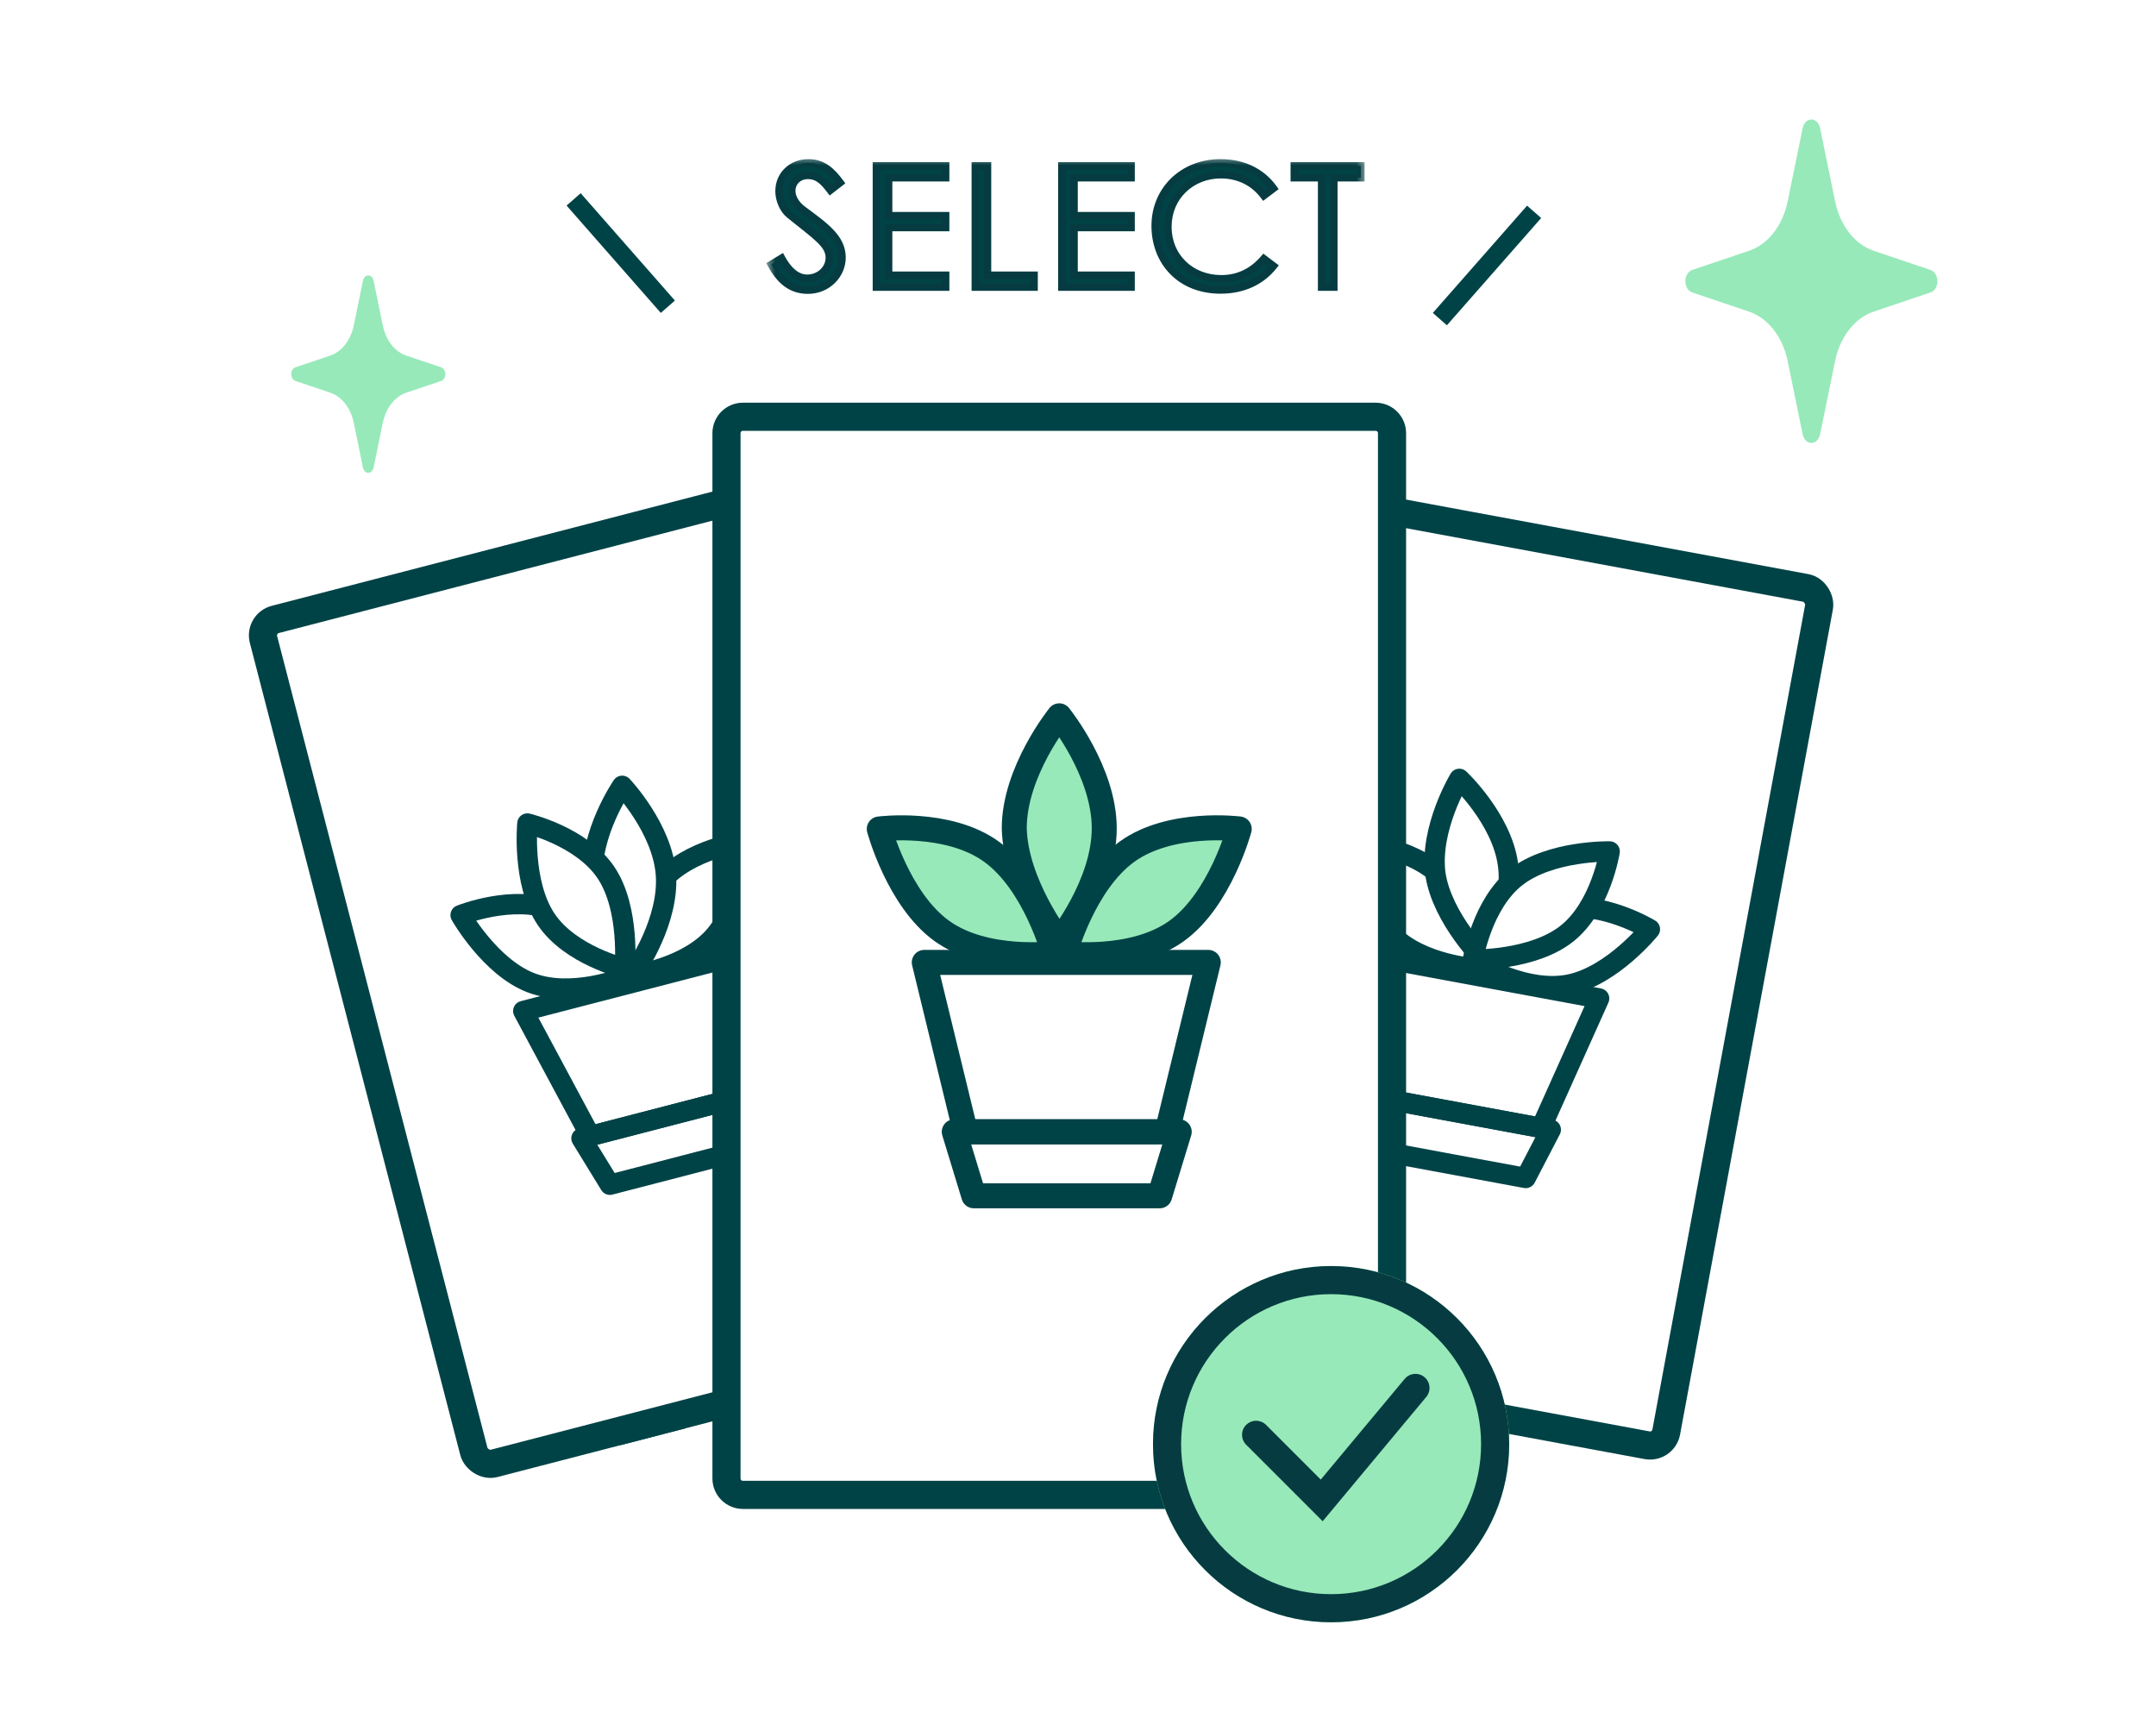 <svg width="115" height="92" viewBox="0 0 115 92" fill="none" xmlns="http://www.w3.org/2000/svg">
<rect width="115" height="92" fill="white"/>
<g clip-path="url(#clip0_3406_41211)">
<path d="M82.199 60.153L77.898 59.356L73.598 58.559L73.177 51.006L85.297 53.251L82.199 60.153Z" stroke="#004347" stroke-width="1.085" stroke-miterlimit="10" stroke-linecap="round" stroke-linejoin="round"/>
<path d="M81.379 62.825L73.446 61.356L73.119 58.471L82.718 60.249L81.379 62.825Z" stroke="#004347" stroke-width="1.085" stroke-miterlimit="10" stroke-linecap="round" stroke-linejoin="round"/>
<path d="M72.313 44.957C72.313 44.957 75.303 45.122 76.918 46.81C78.532 48.498 78.781 51.655 78.781 51.655C78.781 51.655 75.79 51.49 74.176 49.802C72.561 48.114 72.313 44.957 72.313 44.957Z" fill="white" stroke="#004347" stroke-width="1.085" stroke-miterlimit="10" stroke-linejoin="round"/>
<path d="M88.005 49.561C88.005 49.561 85.445 48.005 83.159 48.484C80.873 48.962 78.882 51.425 78.882 51.425C78.882 51.425 81.441 52.981 83.727 52.502C86.013 52.024 88.005 49.561 88.005 49.561Z" fill="white" stroke="#004347" stroke-width="1.085" stroke-miterlimit="10" stroke-linejoin="round"/>
<path d="M79.163 51.205C79.163 51.205 80.771 48.551 80.436 46.108C80.102 43.664 77.84 41.54 77.84 41.54C77.84 41.54 76.233 44.194 76.567 46.637C76.945 49.02 79.163 51.205 79.163 51.205Z" fill="white" stroke="#004347" stroke-width="1.085" stroke-miterlimit="10" stroke-linejoin="round"/>
<path d="M85.859 45.411C85.859 45.411 85.395 48.37 83.559 49.808C81.723 51.246 78.567 51.179 78.567 51.179C78.567 51.179 79.03 48.221 80.867 46.782C82.703 45.344 85.859 45.411 85.859 45.411Z" fill="white" stroke="#004347" stroke-width="1.085" stroke-miterlimit="10" stroke-linejoin="round"/>
<path d="M68.718 73.785C68.746 73.524 69.056 73.403 69.253 73.575L82.272 84.954C82.455 85.114 82.403 85.411 82.177 85.499L78.152 87.076C77.953 87.154 77.872 87.391 77.95 87.59L79.718 92.104C79.979 92.77 79.65 93.52 78.985 93.781L75.299 95.225C74.633 95.486 73.882 95.157 73.622 94.492L71.854 89.978C71.776 89.779 71.556 89.659 71.357 89.737L67.329 91.314C67.103 91.403 66.864 91.22 66.89 90.979L68.718 73.785Z" fill="#97E9B9"/>
<path d="M77.382 87.812C77.204 87.358 77.362 86.73 77.93 86.507L81.515 85.103L69.267 74.397L67.547 90.574L71.134 89.169C71.702 88.946 72.243 89.301 72.421 89.755L74.189 94.269C74.327 94.621 74.724 94.794 75.076 94.656L78.762 93.213C79.114 93.075 79.287 92.678 79.15 92.326L77.382 87.812ZM80.286 91.882C80.669 92.861 80.187 93.965 79.208 94.349L75.521 95.793C74.542 96.176 73.437 95.694 73.053 94.715L71.36 90.391L67.552 91.882C66.9 92.137 66.209 91.61 66.283 90.914L68.112 73.72L68.136 73.584C68.291 72.972 69.015 72.688 69.545 73.032L69.655 73.115L82.674 84.495C83.201 84.955 83.053 85.811 82.4 86.067L78.593 87.558L80.286 91.882Z" fill="#004347"/>
</g>
<rect x="69.162" y="26.326" width="28.5" height="46.5" rx="0.877" transform="rotate(10.494 69.162 26.326)" stroke="#004347" stroke-width="1.5" stroke-miterlimit="10"/>
<g clip-path="url(#clip1_3406_41211)">
<rect x="12.92" y="32.718" width="30" height="48" rx="1.627" transform="rotate(-14.528 12.92 32.718)" fill="white"/>
<path d="M39.955 58.394L35.721 59.491L31.487 60.588L27.911 53.921L39.843 50.83L39.955 58.394Z" stroke="#004347" stroke-width="1.085" stroke-miterlimit="10" stroke-linecap="round" stroke-linejoin="round"/>
<path d="M40.342 61.162L32.533 63.186L31.015 60.71L40.466 58.261L40.342 61.162Z" stroke="#004347" stroke-width="1.085" stroke-miterlimit="10" stroke-linecap="round" stroke-linejoin="round"/>
<path d="M24.569 48.806C24.569 48.806 27.348 47.69 29.525 48.537C31.702 49.384 33.263 52.14 33.263 52.14C33.263 52.14 30.483 53.255 28.306 52.408C26.129 51.562 24.569 48.806 24.569 48.806Z" fill="white" stroke="#004347" stroke-width="1.085" stroke-miterlimit="10" stroke-linejoin="round"/>
<path d="M39.69 44.887C39.69 44.887 36.718 45.262 35.226 47.059C33.734 48.857 33.709 52.024 33.709 52.024C33.709 52.024 36.68 51.649 38.172 49.852C39.664 48.054 39.69 44.887 39.69 44.887Z" fill="white" stroke="#004347" stroke-width="1.085" stroke-miterlimit="10" stroke-linejoin="round"/>
<path d="M33.954 51.635C33.954 51.635 35.711 49.078 35.518 46.619C35.324 44.16 33.188 41.91 33.188 41.91C33.188 41.91 31.431 44.467 31.625 46.926C31.865 49.326 33.954 51.635 33.954 51.635Z" fill="white" stroke="#004347" stroke-width="1.085" stroke-miterlimit="10" stroke-linejoin="round"/>
<path d="M28.13 43.921C28.13 43.921 31.037 44.607 32.331 46.551C33.624 48.495 33.322 51.647 33.322 51.647C33.322 51.647 30.415 50.961 29.122 49.017C27.828 47.073 28.13 43.921 28.13 43.921Z" fill="white" stroke="#004347" stroke-width="1.085" stroke-miterlimit="10" stroke-linejoin="round"/>
<path d="M33.505 76.448C33.42 76.2 33.65 75.959 33.901 76.032L50.511 80.837C50.745 80.904 50.823 81.195 50.656 81.37L47.675 84.502C47.528 84.657 47.555 84.906 47.71 85.053L51.221 88.396C51.739 88.888 51.759 89.708 51.266 90.225L48.537 93.093C48.044 93.611 47.225 93.631 46.707 93.138L43.196 89.795C43.041 89.648 42.791 89.633 42.643 89.787L39.661 92.92C39.494 93.096 39.2 93.031 39.121 92.802L33.505 76.448Z" fill="#97E9B9"/>
<path d="M47.289 85.495C46.935 85.158 46.813 84.522 47.233 84.081L49.888 81.291L34.261 76.771L39.545 92.157L42.201 89.367C42.622 88.925 43.262 89.017 43.616 89.353L47.127 92.696C47.401 92.956 47.834 92.945 48.094 92.672L50.824 89.805C51.084 89.531 51.074 89.098 50.8 88.837L47.289 85.495ZM51.642 87.954C52.403 88.679 52.433 89.884 51.708 90.645L48.978 93.513C48.253 94.275 47.048 94.305 46.286 93.58L42.923 90.378L40.103 93.341C39.62 93.847 38.771 93.662 38.544 93L32.928 76.646L32.893 76.513C32.774 75.892 33.31 75.329 33.936 75.417L34.071 75.446L50.681 80.25C51.353 80.445 51.581 81.283 51.098 81.79L48.279 84.752L51.642 87.954Z" fill="#004347"/>
</g>
<rect x="13.834" y="33.256" width="28.5" height="46.5" rx="0.877" transform="rotate(-14.528 13.834 33.256)" stroke="#004347" stroke-width="1.5" stroke-miterlimit="10"/>
<path d="M39.627 22.227H73.373C73.857 22.227 74.25 22.619 74.25 23.104V78.85C74.25 79.334 73.857 79.727 73.373 79.727H39.627C39.143 79.727 38.75 79.334 38.75 78.85V23.104C38.75 22.619 39.143 22.227 39.627 22.227Z" fill="white"/>
<path d="M39.627 22.227H73.373C73.857 22.227 74.25 22.619 74.25 23.104V78.85C74.25 79.334 73.857 79.727 73.373 79.727H39.627C39.143 79.727 38.75 79.334 38.75 78.85V23.104C38.75 22.619 39.143 22.227 39.627 22.227Z" stroke="#004347" stroke-width="1.5" stroke-miterlimit="10"/>
<path d="M62.251 60.363H56.875H51.499L49.3 51.328H64.45L62.251 60.363Z" stroke="#004347" stroke-width="1.333" stroke-miterlimit="10" stroke-linecap="round" stroke-linejoin="round"/>
<path d="M61.858 63.776H51.942L50.9 60.363H62.9L61.858 63.776Z" stroke="#004347" stroke-width="1.333" stroke-miterlimit="10" stroke-linecap="round" stroke-linejoin="round"/>
<path d="M46.9 44.211C46.9 44.211 50.551 43.74 52.88 45.419C55.21 47.098 56.217 50.858 56.217 50.858C56.217 50.858 52.566 51.328 50.236 49.65C47.907 47.971 46.9 44.211 46.9 44.211Z" fill="#97E9B9" stroke="#004347" stroke-width="1.333" stroke-miterlimit="10" stroke-linejoin="round"/>
<path d="M66.1 44.21C66.1 44.21 62.449 43.74 60.119 45.419C57.79 47.098 56.783 50.858 56.783 50.858C56.783 50.858 60.434 51.328 62.763 49.65C65.093 47.971 66.1 44.21 66.1 44.21Z" fill="#97E9B9" stroke="#004347" stroke-width="1.333" stroke-miterlimit="10" stroke-linejoin="round"/>
<path d="M56.5 50.168C56.5 50.168 58.9 47.204 58.9 44.172C58.9 41.141 56.5 38.177 56.5 38.177C56.5 38.177 54.1 41.141 54.1 44.172C54.163 47.137 56.5 50.168 56.5 50.168Z" fill="#97E9B9" stroke="#004347" stroke-width="1.333" stroke-miterlimit="10" stroke-linejoin="round"/>
<path d="M90.253 14.401L93.299 13.373C94.305 13.035 95.087 12.029 95.353 10.739L96.153 6.831C96.208 6.56 96.4 6.372 96.618 6.372C96.835 6.372 97.028 6.56 97.082 6.831L97.883 10.739C98.146 12.025 98.931 13.033 99.936 13.373L102.982 14.401C103.193 14.472 103.339 14.718 103.339 14.998C103.339 15.278 103.193 15.521 102.982 15.593L99.936 16.622C98.931 16.959 98.148 17.967 97.883 19.256L97.082 23.165C97.028 23.436 96.835 23.624 96.618 23.624C96.4 23.624 96.208 23.436 96.153 23.165L95.353 19.256C95.09 17.969 94.305 16.963 93.299 16.622L90.253 15.593C90.043 15.524 89.896 15.278 89.896 14.998C89.896 14.718 90.043 14.474 90.253 14.401Z" fill="#97E9B9"/>
<path d="M15.754 19.591L17.615 18.965C18.226 18.758 18.709 18.144 18.871 17.355L19.36 14.969C19.394 14.804 19.509 14.689 19.643 14.689C19.778 14.689 19.894 14.804 19.928 14.969L20.417 17.355C20.578 18.144 21.055 18.758 21.673 18.965L23.534 19.591C23.661 19.634 23.753 19.786 23.753 19.954C23.753 20.121 23.665 20.273 23.534 20.316L21.673 20.942C21.062 21.148 20.578 21.763 20.417 22.551L19.928 24.939C19.894 25.102 19.778 25.219 19.643 25.219C19.509 25.219 19.394 25.102 19.36 24.939L18.871 22.551C18.709 21.763 18.233 21.148 17.615 20.942L15.754 20.316C15.627 20.273 15.535 20.121 15.535 19.954C15.535 19.786 15.623 19.634 15.754 19.591Z" fill="#97E9B9"/>
<path d="M80.5 77.022C80.5 82.269 76.247 86.522 71 86.522C65.753 86.522 61.5 82.269 61.5 77.022C61.5 71.776 65.753 67.522 71 67.522C76.247 67.522 80.5 71.776 80.5 77.022Z" fill="#97E9B9"/>
<path d="M79 77.022C79 72.604 75.418 69.022 71 69.022C66.582 69.022 63 72.604 63 77.022C63 81.441 66.582 85.022 71 85.022V86.522C65.753 86.522 61.5 82.269 61.5 77.022C61.5 71.776 65.753 67.522 71 67.522C76.247 67.522 80.5 71.776 80.5 77.022C80.5 82.269 76.247 86.522 71 86.522V85.022C75.418 85.022 79 81.441 79 77.022Z" fill="#063C41"/>
<path d="M74.924 73.542C75.189 73.224 75.662 73.181 75.98 73.446C76.298 73.711 76.341 74.185 76.076 74.503L70.551 81.134L66.47 77.053C66.177 76.76 66.177 76.285 66.47 75.992C66.744 75.718 67.179 75.7 67.474 75.94L67.53 75.992L70.449 78.911L74.924 73.542Z" fill="#063C41"/>
<mask id="path-32-outside-1_3406_41211" maskUnits="userSpaceOnUse" x="40.854" y="8.311" width="32" height="8" fill="black">
<rect fill="white" x="40.854" y="8.311" width="32" height="8"/>
<path d="M44.813 9.74L44.291 10.145C43.94 9.686 43.634 9.353 43.103 9.353C42.545 9.353 42.23 9.749 42.23 10.172C42.23 10.523 42.437 10.892 42.806 11.171C44.021 12.071 44.912 12.692 44.912 13.736C44.912 14.645 44.147 15.473 43.094 15.473C42.203 15.473 41.618 14.978 41.141 14.105L41.69 13.772C42.077 14.483 42.545 14.843 43.04 14.843C43.715 14.843 44.237 14.348 44.237 13.745C44.237 13.034 43.571 12.629 42.104 11.441C41.798 11.198 41.555 10.685 41.555 10.199C41.555 9.308 42.248 8.687 43.121 8.687C43.913 8.687 44.39 9.164 44.813 9.74ZM46.749 15.311V8.849H50.439V9.479H47.397V11.504H50.439V12.134H47.397V14.681H50.439V15.311H46.749ZM52.024 15.311V8.849H52.672V14.681H55.156V15.311H52.024ZM56.64 15.311V8.849H60.33V9.479H57.288V11.504H60.33V12.134H57.288V14.681H60.33V15.311H56.64ZM67.927 10.046L67.414 10.433C66.847 9.686 66.037 9.317 65.11 9.317C63.58 9.317 62.293 10.451 62.293 12.098C62.293 13.7 63.517 14.87 65.146 14.87C66.046 14.87 66.811 14.501 67.414 13.799L67.927 14.186C67.261 15.023 66.28 15.464 65.101 15.464C62.941 15.464 61.618 13.943 61.618 12.044C61.618 10.136 63.094 8.687 65.101 8.687C66.289 8.687 67.288 9.155 67.927 10.046ZM70.496 9.479H69.038V8.849H72.584V9.479H71.144V15.311H70.496V9.479Z"/>
</mask>
<path d="M44.813 9.74L44.291 10.145C43.94 9.686 43.634 9.353 43.103 9.353C42.545 9.353 42.23 9.749 42.23 10.172C42.23 10.523 42.437 10.892 42.806 11.171C44.021 12.071 44.912 12.692 44.912 13.736C44.912 14.645 44.147 15.473 43.094 15.473C42.203 15.473 41.618 14.978 41.141 14.105L41.69 13.772C42.077 14.483 42.545 14.843 43.04 14.843C43.715 14.843 44.237 14.348 44.237 13.745C44.237 13.034 43.571 12.629 42.104 11.441C41.798 11.198 41.555 10.685 41.555 10.199C41.555 9.308 42.248 8.687 43.121 8.687C43.913 8.687 44.39 9.164 44.813 9.74ZM46.749 15.311V8.849H50.439V9.479H47.397V11.504H50.439V12.134H47.397V14.681H50.439V15.311H46.749ZM52.024 15.311V8.849H52.672V14.681H55.156V15.311H52.024ZM56.64 15.311V8.849H60.33V9.479H57.288V11.504H60.33V12.134H57.288V14.681H60.33V15.311H56.64ZM67.927 10.046L67.414 10.433C66.847 9.686 66.037 9.317 65.11 9.317C63.58 9.317 62.293 10.451 62.293 12.098C62.293 13.7 63.517 14.87 65.146 14.87C66.046 14.87 66.811 14.501 67.414 13.799L67.927 14.186C67.261 15.023 66.28 15.464 65.101 15.464C62.941 15.464 61.618 13.943 61.618 12.044C61.618 10.136 63.094 8.687 65.101 8.687C66.289 8.687 67.288 9.155 67.927 10.046ZM70.496 9.479H69.038V8.849H72.584V9.479H71.144V15.311H70.496V9.479Z" fill="#004347"/>
<path d="M44.813 9.74L44.936 9.898L45.09 9.779L44.974 9.622L44.813 9.74ZM44.291 10.145L44.132 10.267L44.255 10.427L44.414 10.303L44.291 10.145ZM42.806 11.171L42.685 11.331L42.687 11.332L42.806 11.171ZM41.141 14.105L41.037 13.934L40.874 14.033L40.966 14.201L41.141 14.105ZM41.69 13.772L41.866 13.677L41.766 13.492L41.586 13.601L41.69 13.772ZM42.104 11.441L42.23 11.286L42.228 11.284L42.104 11.441ZM44.813 9.74L44.691 9.582L44.169 9.987L44.291 10.145L44.414 10.303L44.936 9.898L44.813 9.74ZM44.291 10.145L44.45 10.024C44.101 9.567 43.741 9.153 43.103 9.153V9.353V9.553C43.527 9.553 43.779 9.805 44.132 10.267L44.291 10.145ZM43.103 9.353V9.153C42.431 9.153 42.03 9.643 42.03 10.172H42.23H42.43C42.43 9.855 42.66 9.553 43.103 9.553V9.353ZM42.23 10.172H42.03C42.03 10.602 42.281 11.025 42.685 11.331L42.806 11.171L42.927 11.012C42.593 10.759 42.43 10.444 42.43 10.172H42.23ZM42.806 11.171L42.687 11.332C43.301 11.787 43.81 12.155 44.169 12.537C44.522 12.911 44.712 13.281 44.712 13.736H44.912H45.112C45.112 13.147 44.857 12.684 44.461 12.263C44.071 11.848 43.526 11.455 42.925 11.01L42.806 11.171ZM44.912 13.736H44.712C44.712 14.533 44.038 15.273 43.094 15.273V15.473V15.673C44.256 15.673 45.112 14.757 45.112 13.736H44.912ZM43.094 15.473V15.273C42.689 15.273 42.362 15.162 42.081 14.955C41.795 14.746 41.547 14.431 41.317 14.009L41.141 14.105L40.966 14.201C41.212 14.652 41.495 15.021 41.844 15.278C42.197 15.537 42.608 15.673 43.094 15.673V15.473ZM41.141 14.105L41.245 14.276L41.794 13.943L41.69 13.772L41.586 13.601L41.037 13.934L41.141 14.105ZM41.69 13.772L41.514 13.868C41.915 14.604 42.436 15.043 43.04 15.043V14.843V14.643C42.654 14.643 42.239 14.363 41.866 13.677L41.69 13.772ZM43.04 14.843V15.043C43.811 15.043 44.437 14.473 44.437 13.745H44.237H44.037C44.037 14.224 43.619 14.643 43.04 14.643V14.843ZM44.237 13.745H44.437C44.437 13.31 44.226 12.982 43.86 12.628C43.502 12.281 42.953 11.871 42.23 11.286L42.104 11.441L41.978 11.597C42.722 12.199 43.24 12.585 43.582 12.916C43.916 13.239 44.037 13.469 44.037 13.745H44.237ZM42.104 11.441L42.228 11.284C41.976 11.084 41.755 10.632 41.755 10.199H41.555H41.355C41.355 10.738 41.62 11.312 41.98 11.598L42.104 11.441ZM41.555 10.199H41.755C41.755 9.429 42.348 8.887 43.121 8.887V8.687V8.487C42.149 8.487 41.355 9.187 41.355 10.199H41.555ZM43.121 8.687V8.887C43.812 8.887 44.237 9.294 44.652 9.859L44.813 9.74L44.974 9.622C44.543 9.034 44.014 8.487 43.121 8.487V8.687ZM46.749 15.311H46.549V15.511H46.749V15.311ZM46.749 8.849V8.649H46.549V8.849H46.749ZM50.439 8.849H50.639V8.649H50.439V8.849ZM50.439 9.479V9.679H50.639V9.479H50.439ZM47.397 9.479V9.279H47.197V9.479H47.397ZM47.397 11.504H47.197V11.704H47.397V11.504ZM50.439 11.504H50.639V11.304H50.439V11.504ZM50.439 12.134V12.334H50.639V12.134H50.439ZM47.397 12.134V11.934H47.197V12.134H47.397ZM47.397 14.681H47.197V14.881H47.397V14.681ZM50.439 14.681H50.639V14.481H50.439V14.681ZM50.439 15.311V15.511H50.639V15.311H50.439ZM46.749 15.311H46.949V8.849H46.749H46.549V15.311H46.749ZM46.749 8.849V9.049H50.439V8.849V8.649H46.749V8.849ZM50.439 8.849H50.239V9.479H50.439H50.639V8.849H50.439ZM50.439 9.479V9.279H47.397V9.479V9.679H50.439V9.479ZM47.397 9.479H47.197V11.504H47.397H47.597V9.479H47.397ZM47.397 11.504V11.704H50.439V11.504V11.304H47.397V11.504ZM50.439 11.504H50.239V12.134H50.439H50.639V11.504H50.439ZM50.439 12.134V11.934H47.397V12.134V12.334H50.439V12.134ZM47.397 12.134H47.197V14.681H47.397H47.597V12.134H47.397ZM47.397 14.681V14.881H50.439V14.681V14.481H47.397V14.681ZM50.439 14.681H50.239V15.311H50.439H50.639V14.681H50.439ZM50.439 15.311V15.111H46.749V15.311V15.511H50.439V15.311ZM52.024 15.311H51.824V15.511H52.024V15.311ZM52.024 8.849V8.649H51.824V8.849H52.024ZM52.672 8.849H52.872V8.649H52.672V8.849ZM52.672 14.681H52.472V14.881H52.672V14.681ZM55.156 14.681H55.356V14.481H55.156V14.681ZM55.156 15.311V15.511H55.356V15.311H55.156ZM52.024 15.311H52.224V8.849H52.024H51.824V15.311H52.024ZM52.024 8.849V9.049H52.672V8.849V8.649H52.024V8.849ZM52.672 8.849H52.472V14.681H52.672H52.872V8.849H52.672ZM52.672 14.681V14.881H55.156V14.681V14.481H52.672V14.681ZM55.156 14.681H54.956V15.311H55.156H55.356V14.681H55.156ZM55.156 15.311V15.111H52.024V15.311V15.511H55.156V15.311ZM56.64 15.311H56.44V15.511H56.64V15.311ZM56.64 8.849V8.649H56.44V8.849H56.64ZM60.33 8.849H60.53V8.649H60.33V8.849ZM60.33 9.479V9.679H60.53V9.479H60.33ZM57.288 9.479V9.279H57.088V9.479H57.288ZM57.288 11.504H57.088V11.704H57.288V11.504ZM60.33 11.504H60.53V11.304H60.33V11.504ZM60.33 12.134V12.334H60.53V12.134H60.33ZM57.288 12.134V11.934H57.088V12.134H57.288ZM57.288 14.681H57.088V14.881H57.288V14.681ZM60.33 14.681H60.53V14.481H60.33V14.681ZM60.33 15.311V15.511H60.53V15.311H60.33ZM56.64 15.311H56.84V8.849H56.64H56.44V15.311H56.64ZM56.64 8.849V9.049H60.33V8.849V8.649H56.64V8.849ZM60.33 8.849H60.13V9.479H60.33H60.53V8.849H60.33ZM60.33 9.479V9.279H57.288V9.479V9.679H60.33V9.479ZM57.288 9.479H57.088V11.504H57.288H57.488V9.479H57.288ZM57.288 11.504V11.704H60.33V11.504V11.304H57.288V11.504ZM60.33 11.504H60.13V12.134H60.33H60.53V11.504H60.33ZM60.33 12.134V11.934H57.288V12.134V12.334H60.33V12.134ZM57.288 12.134H57.088V14.681H57.288H57.488V12.134H57.288ZM57.288 14.681V14.881H60.33V14.681V14.481H57.288V14.681ZM60.33 14.681H60.13V15.311H60.33H60.53V14.681H60.33ZM60.33 15.311V15.111H56.64V15.311V15.511H60.33V15.311ZM67.927 10.046L68.047 10.206L68.203 10.088L68.09 9.93L67.927 10.046ZM67.414 10.433L67.255 10.554L67.375 10.713L67.534 10.593L67.414 10.433ZM67.414 13.799L67.534 13.639L67.385 13.526L67.262 13.669L67.414 13.799ZM67.927 14.186L68.084 14.311L68.211 14.15L68.047 14.027L67.927 14.186ZM67.927 10.046L67.806 9.886L67.293 10.274L67.414 10.433L67.534 10.593L68.047 10.206L67.927 10.046ZM67.414 10.433L67.573 10.312C66.966 9.512 66.095 9.117 65.11 9.117V9.317V9.517C65.979 9.517 66.728 9.861 67.255 10.554L67.414 10.433ZM65.11 9.317V9.117C63.478 9.117 62.093 10.332 62.093 12.098H62.293H62.493C62.493 10.57 63.681 9.517 65.11 9.517V9.317ZM62.293 12.098H62.093C62.093 13.817 63.413 15.07 65.146 15.07V14.87V14.67C63.621 14.67 62.493 13.583 62.493 12.098H62.293ZM65.146 14.87V15.07C66.108 15.07 66.927 14.673 67.566 13.93L67.414 13.799L67.262 13.669C66.695 14.329 65.984 14.67 65.146 14.67V14.87ZM67.414 13.799L67.293 13.959L67.806 14.346L67.927 14.186L68.047 14.027L67.534 13.639L67.414 13.799ZM67.927 14.186L67.77 14.062C67.147 14.845 66.227 15.264 65.101 15.264V15.464V15.664C66.333 15.664 67.375 15.201 68.084 14.311L67.927 14.186ZM65.101 15.464V15.264C64.07 15.264 63.253 14.902 62.693 14.327C62.132 13.75 61.818 12.947 61.818 12.044H61.618H61.418C61.418 13.04 61.766 13.947 62.406 14.606C63.048 15.265 63.972 15.664 65.101 15.664V15.464ZM61.618 12.044H61.818C61.818 10.252 63.199 8.887 65.101 8.887V8.687V8.487C62.989 8.487 61.418 10.02 61.418 12.044H61.618ZM65.101 8.687V8.887C66.233 8.887 67.168 9.331 67.764 10.163L67.927 10.046L68.09 9.93C67.408 8.979 66.345 8.487 65.101 8.487V8.687ZM70.496 9.479H70.696V9.279H70.496V9.479ZM69.038 9.479H68.838V9.679H69.038V9.479ZM69.038 8.849V8.649H68.838V8.849H69.038ZM72.584 8.849H72.784V8.649H72.584V8.849ZM72.584 9.479V9.679H72.784V9.479H72.584ZM71.144 9.479V9.279H70.944V9.479H71.144ZM71.144 15.311V15.511H71.344V15.311H71.144ZM70.496 15.311H70.296V15.511H70.496V15.311ZM70.496 9.479V9.279H69.038V9.479V9.679H70.496V9.479ZM69.038 9.479H69.238V8.849H69.038H68.838V9.479H69.038ZM69.038 8.849V9.049H72.584V8.849V8.649H69.038V8.849ZM72.584 8.849H72.384V9.479H72.584H72.784V8.849H72.584ZM72.584 9.479V9.279H71.144V9.479V9.679H72.584V9.479ZM71.144 9.479H70.944V15.311H71.144H71.344V9.479H71.144ZM71.144 15.311V15.111H70.496V15.311V15.511H71.144V15.311ZM70.496 15.311H70.696V9.479H70.496H70.296V15.311H70.496Z" fill="#063C41" mask="url(#path-32-outside-1_3406_41211)"/>
<line x1="30.597" y1="10.634" x2="35.623" y2="16.359" stroke="#004347"/>
<line y1="-0.5" x2="7.618" y2="-0.5" transform="matrix(0.66 -0.751 -0.751 -0.66 76.426 16.689)" stroke="#004347"/>
<defs>
<clipPath id="clip0_3406_41211">
<rect x="68.561" y="25.452" width="30" height="48" rx="1.627" transform="rotate(10.494 68.561 25.452)" fill="white"/>
</clipPath>
<clipPath id="clip1_3406_41211">
<rect x="12.92" y="32.718" width="30" height="48" rx="1.627" transform="rotate(-14.528 12.92 32.718)" fill="white"/>
</clipPath>
</defs>
</svg>
